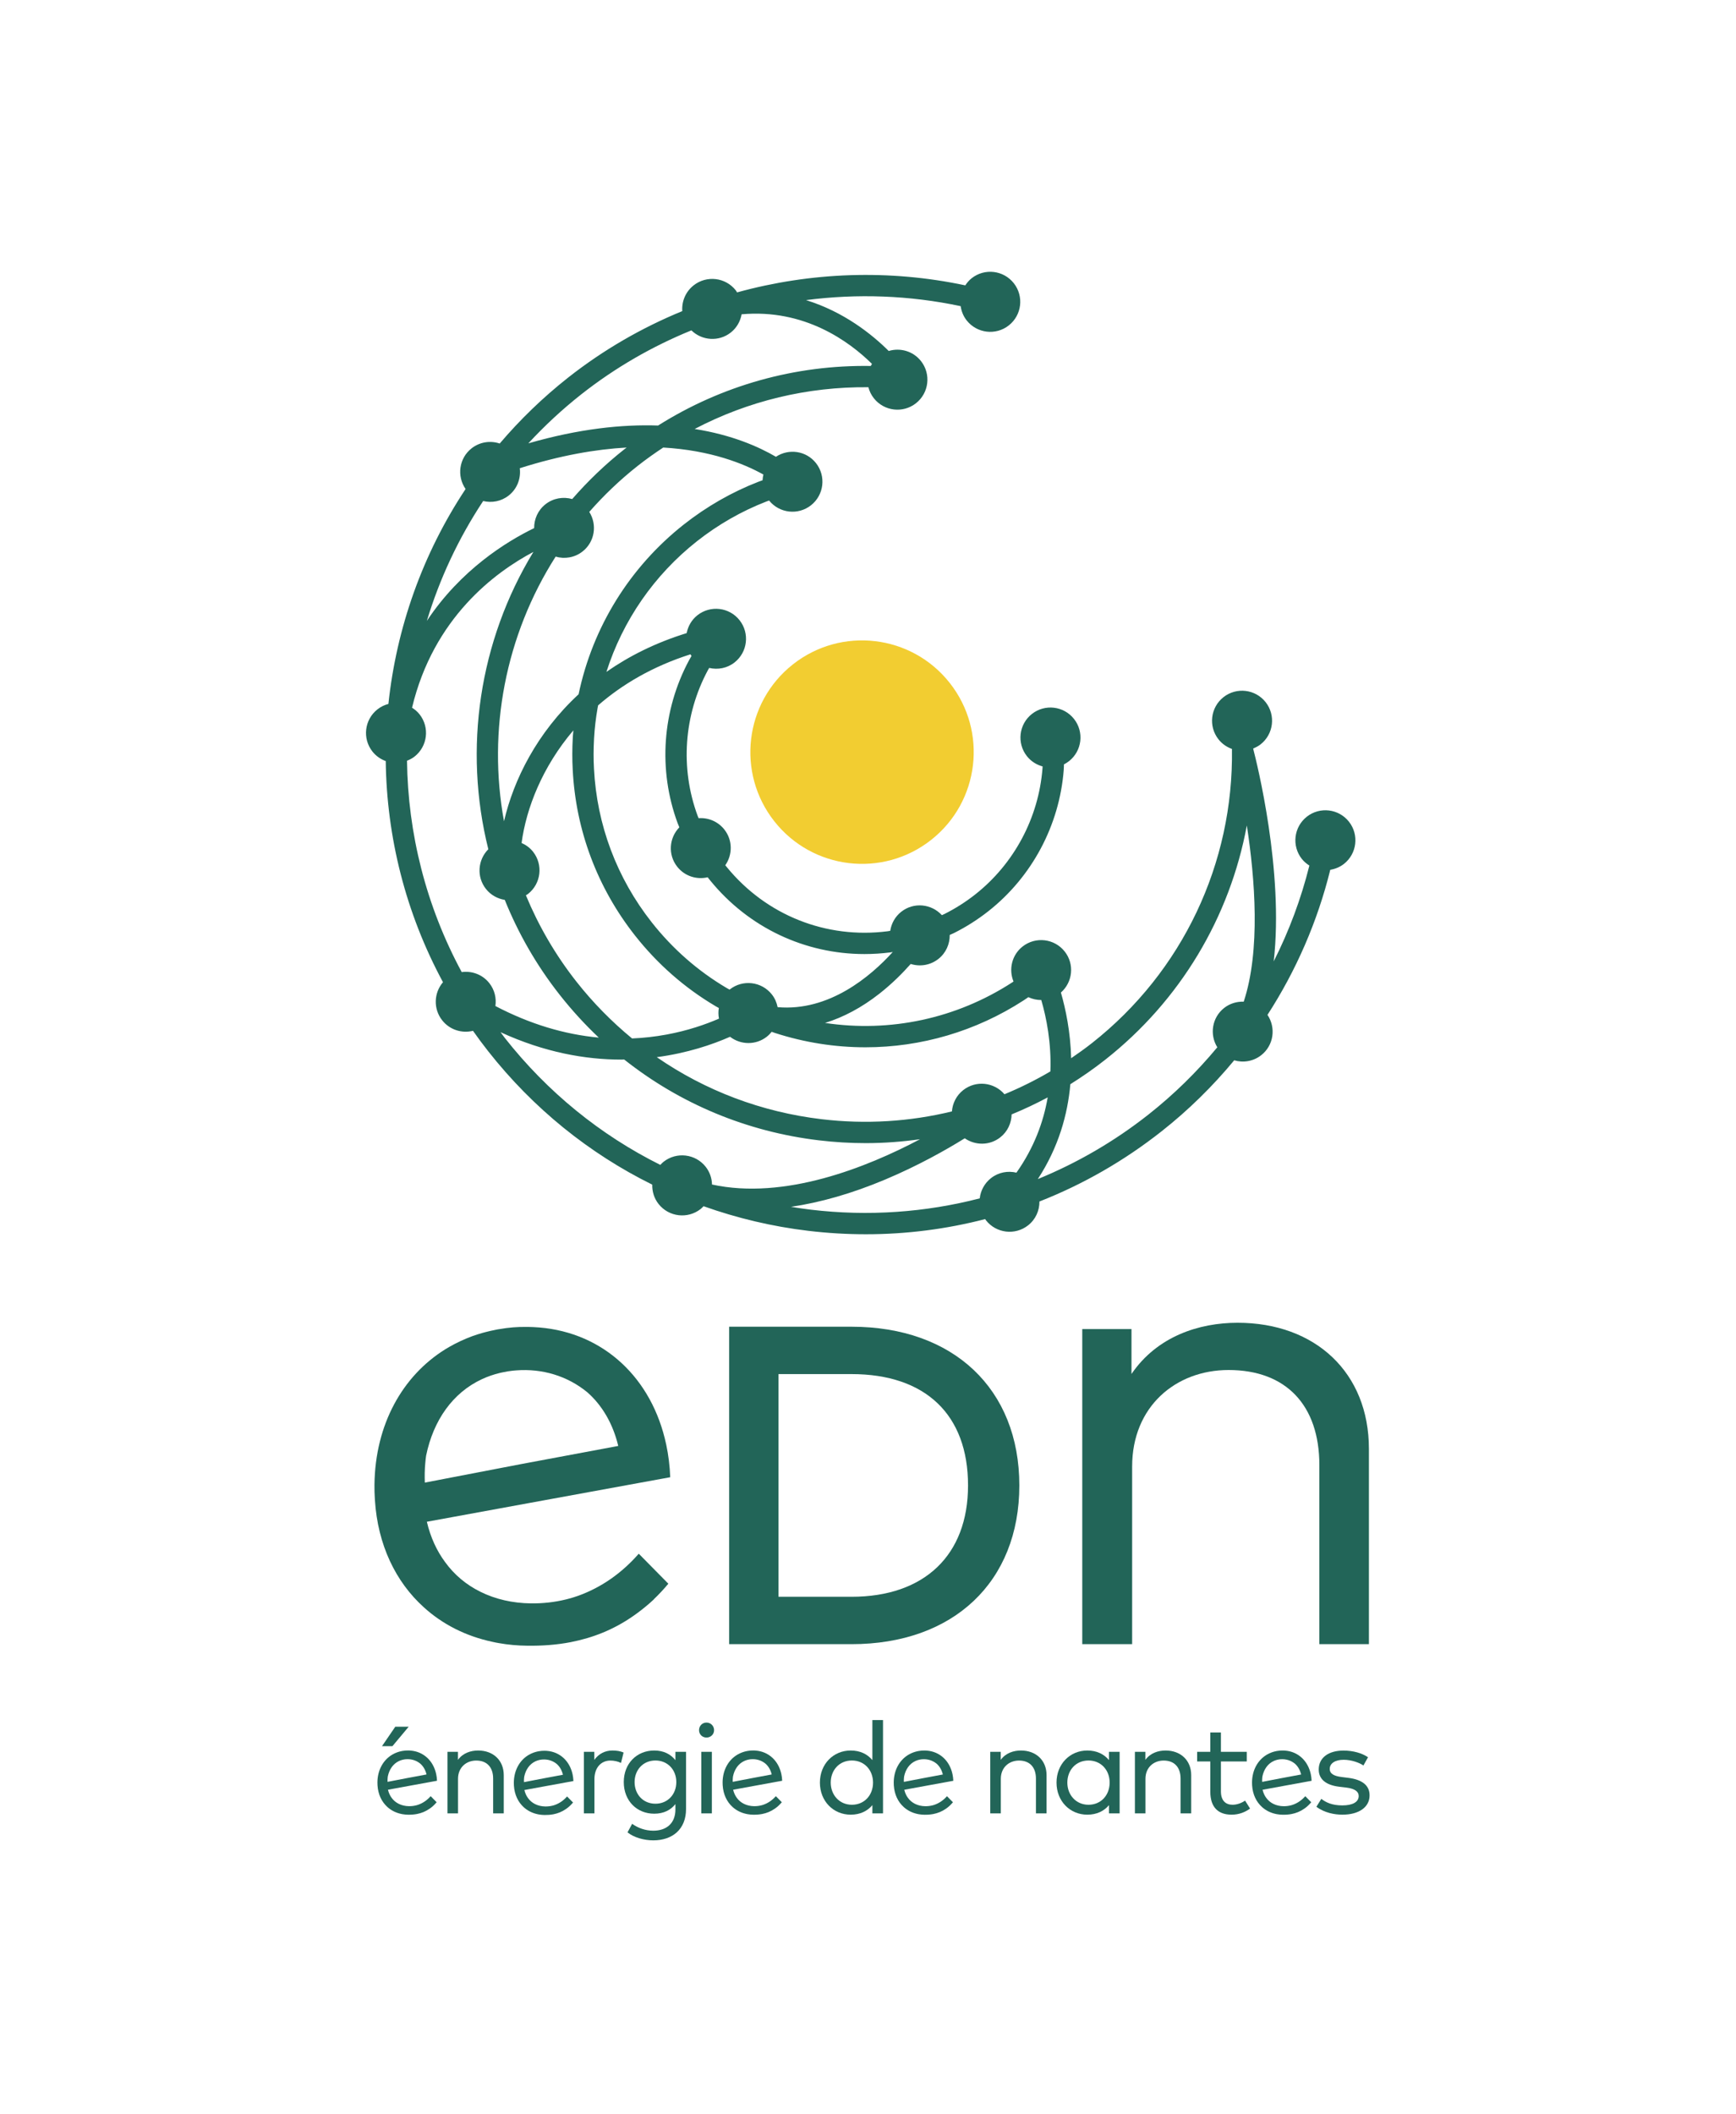 <?xml version="1.0" encoding="UTF-8" standalone="no"?> <svg xmlns:dc="http://purl.org/dc/elements/1.1/" xmlns:cc="http://creativecommons.org/ns#" xmlns:rdf="http://www.w3.org/1999/02/22-rdf-syntax-ns#" xmlns:svg="http://www.w3.org/2000/svg" xmlns="http://www.w3.org/2000/svg" viewBox="0 0 494.347 601.693" height="601.693" width="494.347" xml:space="preserve" id="svg2" version="1.1"><defs id="defs6"></defs><g transform="matrix(1.333,0,0,-1.333,0,601.693)" id="g10"><g transform="scale(0.1)" id="g12"><path id="path14" style="fill:#f2cd31;fill-opacity:1;fill-rule:nonzero;stroke:none" d="m 1693.89,3095.23 c -103.5,-81.59 -121.32,-231.57 -39.79,-335.06 81.56,-103.53 231.55,-121.38 335.06,-39.81 103.51,81.52 121.33,231.54 39.82,335.04 -81.53,103.54 -231.55,121.32 -335.09,39.83"></path><path id="path16" style="fill:#226558;fill-opacity:1;fill-rule:nonzero;stroke:none" d="m 2453.3,2133.88 c -73.02,-57.53 -152.54,-103.49 -236.26,-137.74 44.42,67.97 63.82,138.18 69.47,202.55 25.57,16.02 50.51,33.35 74.55,52.3 160.59,126.46 266.28,304.58 302.47,500.21 17.52,-113.73 29.5,-267.06 -6.64,-376.28 -14.62,0.49 -29.46,-3.68 -41.85,-13.42 -25.89,-20.41 -31.53,-56.61 -14.56,-83.97 -43.65,-52.53 -92.8,-100.82 -147.18,-143.65 z m -721.09,-203.09 c -14.23,1.7 -28.36,3.81 -42.43,6.11 63.08,9.27 130.23,28.46 200.49,57.96 71.12,29.85 131.03,63.78 170.68,88.36 22.54,-15.6 53.34,-15.75 75.99,2.11 15.65,12.32 23.71,30.47 24.13,48.93 26.21,10.74 51.94,22.83 77.07,36.31 -8.94,-52.07 -28.96,-107.17 -66.77,-160.71 -18.37,4.34 -38.42,0.85 -54.4,-11.74 -14.01,-11.04 -22.15,-26.74 -24,-43.17 -116.18,-30.03 -238.06,-38.74 -360.76,-24.16 z m -653.58,366.44 c -3.24,4.12 -6.2,8.38 -9.36,12.53 94.18,-43.27 181.69,-58.5 257.96,-58.5 2.12,0 4.12,0.15 6.21,0.18 118.97,-94.28 261.85,-154.25 416.34,-172.61 33.31,-3.97 66.52,-5.93 99.56,-5.93 39.08,0 77.83,2.91 116.08,8.33 -113.68,-60.15 -289.41,-130.45 -444.39,-96.73 -0.36,13.3 -4.64,26.59 -13.5,37.85 -21.92,27.82 -62.22,32.59 -90.04,10.69 -2.56,-2.01 -4.7,-4.33 -6.87,-6.62 -127.8,63.63 -240.99,155.32 -331.99,270.81 z m 163.24,1374.66 c 72.18,56.82 151.5,102.43 235.11,136.49 22.7,-22.08 58.6,-24.72 84.14,-4.6 12.79,10.07 20.46,24.08 23.16,38.94 134.19,12 229.58,-57.69 278.49,-105.92 -0.91,-1.48 -1.82,-2.92 -2.61,-4.44 -161.14,2.57 -318.3,-41.46 -454.31,-127.16 -76.78,2.68 -168.86,-6.86 -277.2,-38.07 34.44,37.27 72.14,72.37 113.22,104.76 z m 388.94,-171.34 c -0.99,-4.02 -1.58,-8.1 -1.78,-12.23 -2.8,-1.04 -5.7,-1.95 -8.45,-3.04 -57.16,-22.17 -110.93,-52.92 -159.81,-91.42 -115.63,-91.21 -194.79,-219.32 -224.75,-362.51 -88.84,-82.14 -138.88,-182.54 -159.32,-271.24 -35.56,193.95 2.94,396.91 110.28,565.17 19.2,-5.59 40.69,-2.28 57.6,11.05 26.04,20.51 31.59,57.03 14.25,84.45 30.96,35.2 65.34,68.22 103.44,98.26 17.7,13.92 35.95,26.89 54.57,39.16 101.63,-5.93 172.23,-34.43 213.97,-57.65 z m -155.84,-383.87 c 0.73,-1.2 1.46,-2.4 2.27,-3.57 -1.65,-2.93 -3.46,-5.77 -5.05,-8.75 -57.69,-107.29 -66.65,-234.2 -24.65,-348.1 1.11,-3.05 2.52,-5.99 3.7,-9.02 -22.04,-22.71 -24.67,-58.58 -4.55,-84.11 15.94,-20.24 41.58,-28.11 65.1,-22.57 0.34,-0.44 0.63,-0.91 0.97,-1.36 1.72,-2.17 3.6,-4.53 5.12,-6.3 81.85,-100.04 201.85,-156.27 328.8,-156.27 18.25,0 36.64,1.17 55.08,3.52 1.83,0.22 3.6,0.65 5.43,0.91 -47.51,-52.3 -136.06,-127.39 -246.01,-117.83 -1.92,9.57 -5.78,18.87 -12.23,27.06 -21.91,27.83 -62.22,32.6 -90.05,10.7 -0.13,-0.1 -0.21,-0.22 -0.34,-0.32 -2.15,1.25 -4.4,2.35 -6.53,3.63 -61.28,36.24 -115,83.32 -159.66,139.93 -74.71,94.75 -117.41,208.28 -123.49,328.45 -1.14,20.5 -1.08,41.99 0.15,63.87 0.02,0.17 0.02,0.48 0.03,0.79 0.04,0.43 0.08,0.86 0.11,1.3 1.17,20.75 3.66,42.02 7.42,63.28 0.33,1.93 0.78,3.83 1.12,5.75 51.67,44.99 116.79,83.38 197.26,109.01 z M 1231.48,2417.6 c -45.42,57.65 -81.21,119.82 -108.04,184.51 1.52,1.01 3.15,1.78 4.61,2.94 27.82,21.91 32.6,62.22 10.71,90.03 -6.72,8.53 -15.26,14.61 -24.53,18.7 9.92,74.2 44.31,162.65 110.65,240.52 -0.32,-4.04 -0.84,-8.12 -1.07,-12.13 -0.16,-1.32 -0.22,-2.45 -0.19,-3.04 -1.33,-23.58 -1.39,-46.78 -0.15,-68.86 6.55,-129.52 52.6,-252.01 133.18,-354.2 48.15,-61.05 106.1,-111.82 172.07,-150.81 2.24,-1.35 4.64,-2.52 6.89,-3.84 -1.28,-7.5 -1.17,-15.15 0.26,-22.7 -28.53,-12.37 -66.63,-25.67 -112.22,-34.05 -24.46,-4.5 -48.94,-7.19 -73.41,-8.26 -43.3,35.66 -83.21,76.06 -118.76,121.19 z M 1032.17,3444 c 18.39,-4.39 38.5,-0.9 54.52,11.72 18.3,14.41 26.4,36.76 23.72,58.31 86.39,27.41 162.39,40.51 228.27,44.16 -1.49,-1.17 -3.06,-2.24 -4.55,-3.42 -41.26,-32.52 -78.41,-68.33 -111.76,-106.56 -19.09,5.4 -40.36,2.06 -57.14,-11.15 -16.2,-12.77 -24.32,-31.78 -24.17,-50.92 -59.73,-29 -157.009,-89.37 -229.205,-198.08 27.235,89.84 67.461,176.14 120.315,255.94 z m 13.18,-1029.5 c -14.57,18.49 -37.25,26.55 -58.995,23.6 -76.503,141.58 -114.953,296.59 -116.894,451.32 5.652,2.23 11.152,5.02 16.172,8.96 27.812,21.92 32.597,62.23 10.703,90.04 -4.617,5.86 -10.164,10.45 -16.113,14.23 45.937,192.13 177.347,289.35 259.257,332.66 -115.83,-190.22 -150,-420.07 -96.3,-634.87 -22.59,-22.66 -25.46,-58.94 -5.16,-84.69 10.38,-13.19 24.93,-21 40.28,-23.45 28.71,-71.2 67.62,-139.59 117.46,-202.85 25.77,-32.72 53.65,-63.18 83.39,-91.25 -74.09,6.83 -147.92,29.27 -220.86,67.42 2.43,16.8 -1.62,34.5 -12.94,48.88 z m 1141.4,-36.78 c 3.33,2.14 6.73,4.59 10.1,6.85 8.69,-4.09 18.06,-6.13 27.56,-6.1 10.92,-37.37 21.76,-91.16 19.48,-152.44 -31.68,-18.64 -64.45,-34.87 -98.09,-48.76 -22.25,25.97 -61.09,30.14 -88.2,8.79 -14.65,-11.54 -22.72,-28.2 -24.06,-45.43 -89.87,-21.88 -183.83,-27.87 -278.39,-16.64 -128.5,15.27 -248.54,60.98 -352.14,132.45 65.48,8.69 119.07,27.01 156.56,43.55 22.72,-17.5 55.13,-18.3 78.68,0.27 3.91,3.07 7.24,6.58 10.21,10.29 2.37,-0.78 4.77,-1.71 7.1,-2.44 63.4,-20.49 128.52,-30.6 193.21,-30.59 118.64,0 235.81,33.99 337.98,100.2 z m 694.98,381.48 c -21.92,27.83 -62.23,32.6 -90.05,10.71 -27.81,-21.94 -32.6,-62.24 -10.7,-90.04 4.63,-5.87 10.2,-10.48 16.17,-14.26 -17.77,-71.2 -43.39,-139.78 -76.19,-204.59 22,192.6 -36.24,424.82 -43.64,453.19 -0.01,0.48 -0.01,0.97 -0.01,1.45 5.47,2.22 10.81,4.95 15.69,8.79 27.81,21.9 32.59,62.22 10.7,90.04 -21.91,27.81 -62.23,32.59 -90.05,10.69 -27.81,-21.92 -32.61,-62.23 -10.69,-90.03 7.73,-9.82 17.82,-16.61 28.78,-20.53 3.66,-244.08 -105.43,-475.6 -298.82,-627.91 -14.56,-11.46 -29.54,-22.17 -44.71,-32.51 -1.38,56.17 -11.7,105.05 -21.84,140.23 25.33,22.33 29.28,60.7 8.13,87.56 -21.9,27.82 -62.23,32.6 -90.05,10.7 -23.04,-18.16 -29.99,-48.86 -19.33,-74.7 -1.01,-0.65 -2.03,-1.4 -3.02,-2.05 -119.46,-77.4 -260.96,-107.28 -399.61,-86.39 39.31,12.12 78.13,32.73 115.64,62.1 27.51,21.55 50.16,44.37 67.37,63.84 19.58,-6.22 41.78,-2.95 59.14,10.72 16.28,12.82 24.41,31.95 24.19,51.19 2.94,1.38 5.97,2.53 8.88,3.99 26.02,13 50.78,28.72 73.63,46.71 93.17,73.35 151.87,183.36 161.05,301.73 0.31,3.87 0.26,7.9 0.46,11.82 3.77,1.9 7.41,4.19 10.86,6.91 27.81,21.9 32.6,62.22 10.7,90.03 -21.91,27.82 -62.22,32.6 -90.05,10.7 -27.81,-21.92 -32.6,-62.23 -10.69,-90.04 8.84,-11.22 20.72,-18.49 33.52,-21.98 -0.09,-1.26 -0.04,-2.57 -0.15,-3.83 -8.19,-105.83 -60.63,-204.09 -143.83,-269.61 -20.43,-16.08 -42.58,-30.14 -65.88,-41.78 -1.73,-0.87 -3.54,-1.54 -5.29,-2.38 -22.46,24.52 -60.2,28.18 -86.74,7.28 -13.31,-10.48 -21.17,-25.2 -23.54,-40.72 -1.92,-0.26 -3.78,-0.71 -5.7,-0.95 -131.19,-16.77 -259.34,34.22 -343.33,136.86 -1.15,1.33 -2.27,2.75 -3.36,4.12 15.75,22.55 15.94,53.48 -1.94,76.2 -13.68,17.38 -34.55,25.77 -55.06,24.28 -0.66,1.75 -1.48,3.43 -2.12,5.18 -37.54,101.77 -29.53,215.09 22.01,310.94 0.87,1.62 1.85,3.13 2.74,4.73 18.32,-4.29 38.29,-0.77 54.22,11.78 27.82,21.91 32.6,62.23 10.7,90.04 -21.9,27.82 -62.22,32.6 -90.04,10.7 -12.57,-9.91 -20.17,-23.61 -22.99,-38.18 -66.34,-20.46 -123.13,-49.05 -171.42,-82.77 34.91,109.57 101.88,206.74 193.44,278.98 45.33,35.68 95.17,64.2 148.28,84.8 1.9,0.76 3.85,1.37 5.78,2.09 22.02,-27.27 61.89,-31.9 89.5,-10.14 27.82,21.9 32.61,62.21 10.7,90.03 -20.81,26.41 -58.07,31.76 -85.61,13.52 -36.96,21.6 -94.31,46.86 -173.61,59.38 114.13,59.86 241.21,90.49 371.15,89.14 2.15,-8.3 5.96,-16.31 11.62,-23.49 21.91,-27.81 62.21,-32.61 90.03,-10.69 27.81,21.9 32.6,62.21 10.71,90.02 -16.82,21.35 -44.42,28.99 -68.94,21.58 -35.96,35.74 -95.97,83.74 -176.64,108.61 109.18,14.23 220.96,10.31 330.33,-12.91 1.57,-10.74 5.61,-21.26 12.81,-30.4 21.92,-27.81 62.21,-32.62 90.04,-10.69 27.81,21.9 32.59,62.22 10.7,90.03 -21.91,27.82 -62.23,32.61 -90.05,10.7 -5.57,-4.38 -9.93,-9.64 -13.62,-15.24 -162.4,34.52 -329.9,28.46 -487.51,-15 -0.96,1.44 -1.67,2.97 -2.76,4.33 -21.9,27.82 -62.21,32.61 -90.04,10.71 -17.36,-13.68 -25.74,-34.52 -24.27,-55 -86.67,-35.53 -168.9,-82.95 -243.78,-141.9 -54.31,-42.81 -103.04,-90.11 -146.23,-140.86 -19.84,6.66 -42.49,3.6 -60.15,-10.31 -26.795,-21.11 -31.959,-59.17 -12.752,-86.8 -92.118,-138.92 -147.676,-296.8 -164.883,-458.92 -8.289,-2.17 -16.277,-5.97 -23.43,-11.61 -27.808,-21.92 -32.594,-62.22 -10.691,-90.03 7.644,-9.71 17.605,-16.43 28.429,-20.38 2.032,-161.88 42.274,-324.06 122.301,-472.18 -19.558,-22.79 -20.996,-56.9 -1.715,-81.37 16.09,-20.43 42.086,-28.31 65.791,-22.45 10.41,-14.74 21.22,-29.31 32.51,-43.64 95.93,-121.75 215.48,-218.17 350.45,-284.81 -0.37,-14.42 3.81,-29.03 13.44,-41.25 21.91,-27.82 62.21,-32.62 90.03,-10.7 2.27,1.79 4.13,3.87 6.1,5.88 71.65,-25.46 146.56,-43.36 223.91,-52.56 41.13,-4.89 82.14,-7.32 122.92,-7.32 86.65,0 172.14,10.99 254.85,32.39 0.6,-0.85 1.01,-1.79 1.67,-2.62 21.91,-27.82 62.21,-32.62 90.04,-10.69 16.19,12.75 24.3,31.74 24.17,50.87 92.69,36.35 180.54,86.53 260.95,149.9 57.36,45.16 109.16,96.13 155.1,151.6 19.27,-5.68 40.87,-2.38 57.84,11 26.54,20.89 31.83,58.43 13.26,86 61.23,94.65 106.79,199.21 134.16,309.81 10.33,1.7 20.41,5.66 29.22,12.59 27.82,21.91 32.6,62.23 10.71,90.04"></path><path id="path18" style="fill:#226558;fill-opacity:1;fill-rule:nonzero;stroke:none" d="m 828.133,717.531 c 0.078,1.047 0.195,2.078 0.344,3.09 0.015,0.039 0.015,0.078 0.015,0.098 3.125,15.172 11.488,27.019 23.977,32.82 2.441,1.152 5.039,2.043 7.773,2.699 0.332,0.063 0.606,0.141 0.93,0.203 0.828,0.18 1.656,0.34 2.519,0.489 0.684,0.109 1.395,0.191 2.118,0.281 0.461,0.059 0.929,0.098 1.386,0.117 11.309,0.891 22.129,-2.406 30.586,-9.348 0.02,-0.019 0.059,-0.039 0.086,-0.058 6.391,-5.621 11.02,-13.5 13.313,-23.094 l -41.746,-7.797 -41.504,-7.972 c -0.117,2.902 -0.063,5.742 0.203,8.472 z m 103.722,-51.07 -11.847,12.008 c -7.09,-8.117 -15.879,-14.449 -26.094,-18.11 -0.684,-0.25 -1.387,-0.468 -2.07,-0.687 -0.586,-0.184 -1.172,-0.34 -1.758,-0.512 -0.438,-0.129 -0.906,-0.262 -1.367,-0.359 -4.832,-1.192 -9.895,-1.77 -15.156,-1.723 -7.833,0.113 -15.235,1.781 -21.719,5 -0.039,0 -0.078,0.024 -0.117,0.063 -5.965,2.968 -11.122,7.238 -15.137,12.8 -3.543,4.797 -6.199,10.559 -7.793,17.27 l 43.359,7.937 61.399,11.223 c -0.188,4.867 -0.774,9.551 -1.719,14 0,0.02 0,0.039 -0.02,0.078 -6.086,28.602 -26.914,48.082 -54.679,50.352 -0.852,0.058 -1.719,0.121 -2.586,0.168 h -0.156 c -0.149,0 -0.286,0 -0.422,0.019 -0.243,0 -0.489,0 -0.735,0.024 -0.23,0.019 -0.476,0.019 -0.718,0.019 h -0.832 c -3.809,0.078 -7.715,-0.25 -11.7,-0.949 -0.207,0 -0.39,-0.043 -0.586,-0.082 -0.468,-0.078 -0.925,-0.18 -1.367,-0.281 -0.644,-0.129 -1.269,-0.258 -1.914,-0.41 -0.644,-0.137 -1.269,-0.297 -1.894,-0.457 -0.489,-0.122 -0.965,-0.243 -1.454,-0.383 -1.425,-0.41 -2.863,-0.867 -4.25,-1.348 -3.523,-1.293 -6.894,-2.859 -10.097,-4.691 -0.606,-0.352 -1.211,-0.711 -1.797,-1.078 -18.309,-11.43 -30.059,-32.243 -30.379,-58.161 -0.02,-2.062 0.02,-4.089 0.164,-6.089 0.02,-0.223 0.02,-0.43 0.039,-0.641 1.231,-19.16 8.887,-35.082 21.035,-46.051 8.02,-7.289 18.028,-12.41 29.453,-14.84 0.926,-0.218 1.875,-0.41 2.825,-0.57 3.945,-0.699 8.054,-1.09 12.312,-1.129 6.301,-0.082 12.531,0.359 18.613,1.527 0.059,0.024 0.118,0.024 0.188,0.043 9.285,1.821 18.289,5.309 26.855,11.289 0.586,0.399 1.153,0.801 1.707,1.231 0.586,0.418 1.172,0.859 1.758,1.328 0.496,0.402 1.004,0.801 1.516,1.199 1.269,1.043 2.527,2.141 3.777,3.313 l -0.019,0.039 c 2.14,2.031 4.238,4.269 6.269,6.711 z m -115.832,118.75 28.372,41.508 h 28.64 l -34.734,-41.508 h -22.278"></path><path id="path20" style="fill:#226558;fill-opacity:1;fill-rule:nonzero;stroke:none" d="m 1076.15,723.359 v -81.648 h -22.69 v 74.32 c 0,24.219 -13.3,38.481 -36.13,38.481 -21.17,0 -38.885,-14.543 -38.885,-39.032 v -73.769 h -22.558 v 131.48 h 22.422 v -17.16 c 10.793,14.797 27.811,19.93 43.041,19.93 32.38,0 54.8,-21.031 54.8,-52.602"></path><path id="path22" style="fill:#226558;fill-opacity:1;fill-rule:nonzero;stroke:none" d="m 1332.14,771.66 -5.54,-22.269 c -6.23,3.32 -15.09,5.121 -22.56,5.121 -20.07,0 -34.18,-15.371 -34.18,-39.582 v -73.219 h -22.56 v 131.48 h 22.28 v -17.3 c 9.14,12.871 22.84,20.07 38.47,20.07 9.42,0 17.03,-1.25 24.09,-4.301"></path><path id="path24" style="fill:#226558;fill-opacity:1;fill-rule:nonzero;stroke:none" d="m 1355.64,708.559 c 0,-25.61 17.58,-46.219 44.56,-46.219 26.17,0 44.57,19.922 44.57,46.219 0,26.152 -18.4,46.082 -44.57,46.082 -26.98,0 -44.56,-20.762 -44.56,-46.082 z m 87.19,46.781 v 17.851 h 22.71 V 650.84 c 0,-42.481 -28.38,-66.699 -69.9,-66.699 -20.49,0 -41.66,6.218 -55.09,17.031 l 9.84,18.258 c 12.59,-9 28.23,-14.668 45.25,-14.668 28.24,0 47.19,15.918 47.19,45.117 v 11.633 c -9.96,-12.602 -24.91,-20.492 -45.25,-20.492 -36.96,0 -65.05,27.402 -65.05,67.539 0,40 28.09,67.402 65.05,67.402 20.34,0 35.29,-8.031 45.25,-20.621"></path><path id="path26" style="fill:#226558;fill-opacity:1;fill-rule:nonzero;stroke:none" d="m 1520.73,641.711 h -22.56 v 131.48 h 22.56 z m 4.71,177.711 c 0,-9 -7.2,-15.781 -16.2,-15.781 -9,0 -15.91,6.781 -15.91,15.781 0,9.129 6.91,16.187 15.91,16.187 9,0 16.2,-7.058 16.2,-16.187"></path><path id="path28" style="fill:#226558;fill-opacity:1;fill-rule:nonzero;stroke:none" d="m 1774.64,707.449 c 0,-26.16 18.27,-47.328 45.25,-47.328 26.57,0 45.12,20.34 45.12,47.328 0,26.852 -18.55,47.192 -45.12,47.192 -27.4,0 -45.25,-21.032 -45.25,-47.192 z m 88.99,48.02 V 841 h 22.7 V 641.711 h -22.7 v 17.578 c -10.38,-12.309 -25.74,-20.34 -46.37,-20.34 -36.95,0 -65.74,28.781 -65.74,68.5 0,39.723 28.79,68.512 65.74,68.512 20.63,0 35.99,-8.031 46.37,-20.492"></path><path id="path30" style="fill:#226558;fill-opacity:1;fill-rule:nonzero;stroke:none" d="m 2235.7,723.359 v -81.648 h -22.69 v 74.32 c 0,24.219 -13.3,38.481 -36.13,38.481 -21.17,0 -38.88,-14.543 -38.88,-39.032 v -73.769 h -22.56 v 131.48 h 22.42 v -17.16 c 10.79,14.797 27.81,19.93 43.04,19.93 32.38,0 54.8,-21.031 54.8,-52.602"></path><path id="path32" style="fill:#226558;fill-opacity:1;fill-rule:nonzero;stroke:none" d="m 2280.1,707.449 c 0,-26.16 18.27,-47.328 45.25,-47.328 26.57,0 45.12,20.34 45.12,47.328 0,26.852 -18.55,47.192 -45.12,47.192 -27.4,0 -45.25,-21.032 -45.25,-47.192 z m 111.69,-65.738 h -22.7 v 17.578 c -10.38,-12.309 -25.74,-20.34 -46.37,-20.34 -36.95,0 -65.74,28.781 -65.74,68.5 0,39.723 28.79,68.512 65.74,68.512 20.63,0 35.99,-8.031 46.37,-20.492 v 17.722 h 22.7 v -131.48"></path><path id="path34" style="fill:#226558;fill-opacity:1;fill-rule:nonzero;stroke:none" d="m 2544.69,723.359 v -81.648 h -22.7 v 74.32 c 0,24.219 -13.29,38.481 -36.12,38.481 -21.17,0 -38.89,-14.543 -38.89,-39.032 v -73.769 h -22.56 v 131.48 h 22.42 v -17.16 c 10.79,14.797 27.82,19.93 43.04,19.93 32.38,0 54.81,-21.031 54.81,-52.602"></path><path id="path36" style="fill:#226558;fill-opacity:1;fill-rule:nonzero;stroke:none" d="m 2663.42,752.57 h -55.23 v -64.082 c 0,-19.789 10.52,-28.367 24.78,-28.367 9.68,0 19.37,3.731 26.84,8.859 l 10.66,-17.019 c -10.1,-7.34 -23.26,-13.012 -39.45,-13.012 -28.5,0 -45.52,15.629 -45.52,49.133 v 64.488 h -28.1 v 20.621 h 28.1 v 41.25 h 22.69 v -41.25 h 55.23 V 752.57"></path><path id="path38" style="fill:#226558;fill-opacity:1;fill-rule:nonzero;stroke:none" d="m 2912.63,743.988 c -8.32,5.672 -25.05,12.184 -42.36,12.184 -17.99,0 -29.62,-7.613 -29.62,-19.524 0,-10.507 9.55,-15.359 25.47,-17.296 l 15.23,-1.93 c 27.95,-3.742 44.42,-15.5 44.42,-37.231 0,-25.05 -22.42,-41.242 -58.26,-41.242 -16.19,0 -38.07,3.871 -55.36,16.879 l 10.51,16.891 c 9.83,-7.617 22.98,-13.989 44.98,-13.989 21.6,0 34.88,7.059 34.88,20.071 0,9.687 -8.58,15.777 -26.44,17.988 l -15.22,1.813 c -29.48,3.589 -43.73,16.878 -43.73,36.796 0,25.204 20.9,40.422 52.87,40.422 20.76,0 39.71,-5.531 52.45,-14.25 l -9.82,-17.582"></path><path id="path40" style="fill:#226558;fill-opacity:1;fill-rule:nonzero;stroke:none" d="m 2924.33,1420.1 v -417 h -105.85 v 382.19 c 0,127.87 -71.03,203.16 -193.93,203.16 -112.94,0 -206.01,-78.13 -206.01,-206.01 V 1003.1 h -106.56 v 672.73 h 105.14 v -95.89 c 54.71,80.27 144.22,109.39 226.61,109.39 166.24,0 280.6,-106.55 280.6,-269.23"></path><path id="path42" style="fill:#226558;fill-opacity:1;fill-rule:nonzero;stroke:none" d="m 2067.97,1341.98 c 0,-148.89 -93.08,-237.77 -248.98,-237.77 h -155.92 v 475.52 h 155.92 c 158.22,0 248.98,-86.66 248.98,-237.75 z m -248.98,338.91 h -261.3 v -677.85 h 261.3 c 217.81,0 358.57,133.04 358.57,338.94 0,205.88 -140.76,338.91 -358.57,338.91"></path><path id="path44" style="fill:#226558;fill-opacity:1;fill-rule:nonzero;stroke:none" d="m 908.555,1390.11 c 0.398,5.2 0.996,10.29 1.699,15.29 0.098,0.21 0.098,0.4 0.098,0.51 15.496,75.29 57,134.1 118.998,162.9 12.1,5.7 25,10.1 38.6,13.4 1.6,0.3 3,0.69 4.6,1 4.1,0.9 8.2,1.7 12.5,2.4 3.4,0.59 6.9,1 10.5,1.4 2.3,0.3 4.59,0.5 6.9,0.6 56.1,4.4 109.8,-12 151.8,-46.41 0.1,-0.09 0.3,-0.19 0.4,-0.29 31.7,-27.9 54.7,-67 66.1,-114.6 l -207.2,-38.7 -206.003,-39.6 c -0.598,14.4 -0.293,28.5 1.008,42.1 z m 514.795,-253.5 -58.8,59.59 c -35.2,-40.29 -78.8,-71.69 -129.5,-89.89 -3.4,-1.2 -6.9,-2.3 -10.3,-3.41 -2.9,-0.89 -5.8,-1.7 -8.7,-2.5 -2.2,-0.69 -4.5,-1.29 -6.8,-1.79 -24,-5.9 -49.11,-8.8 -75.2,-8.5 -38.91,0.5 -75.6,8.8 -107.8,24.8 -0.2,0 -0.4,0.1 -0.6,0.3 -29.595,14.7 -55.205,35.9 -75.103,63.49 -17.602,23.81 -30.793,52.41 -38.692,85.71 l 215.195,39.4 304.7,55.7 c -0.9,24.19 -3.8,47.4 -8.5,69.5 0,0.1 0,0.2 -0.1,0.4 -30.2,141.9 -133.6,238.6 -271.4,249.9 -4.2,0.3 -8.5,0.6 -12.8,0.8 h -0.8 c -0.7,0 -1.4,0 -2.1,0.1 -1.2,0 -2.4,0 -3.6,0.1 -1.2,0.09 -2.4,0.09 -3.6,0.09 h -4.1 c -18.9,0.4 -38.3,-1.19 -58.1,-4.69 -1,0 -1.9,-0.2 -2.9,-0.4 -2.3,-0.4 -4.6,-0.9 -6.8,-1.4 -3.2,-0.61 -6.3,-1.3 -9.5,-2 -3.2,-0.71 -6.3,-1.51 -9.4,-2.3 -2.4,-0.6 -4.8,-1.2 -7.2,-1.9 -7.1,-2 -14.2,-4.3 -21.1,-6.7 -17.496,-6.4 -34.203,-14.2 -50.102,-23.3 -3,-1.7 -5.996,-3.5 -8.898,-5.3 -90.898,-56.8 -149.199,-160 -150.801,-288.71 -0.097,-10.19 0.098,-20.29 0.801,-30.19 0.098,-1.1 0.098,-2.1 0.195,-3.2 6.106,-95.1 44.102,-174.11 104.407,-228.5 39.793,-36.2 89.5,-61.6 146.198,-73.7 4.6,-1.1 9.3,-2 14,-2.8 19.59,-3.5 40,-5.4 61.1,-5.599 31.3,-0.402 62.2,1.799 92.4,7.599 0.3,0.1 0.6,0.1 0.9,0.2 46.1,9 90.8,26.3 133.3,56 2.9,2 5.7,4 8.5,6.1 2.9,2.1 5.8,4.3 8.7,6.59 2.5,2.01 5,4.01 7.5,6.01 6.3,5.1 12.6,10.6 18.8,16.4 l -0.1,0.2 c 10.6,10.1 20.99,21.2 31.1,33.3 l -4.4,4.5"></path><path id="path46" style="fill:#226558;fill-opacity:1;fill-rule:nonzero;stroke:none" d="m 1119.55,716.91 c 0.08,1.039 0.19,2.07 0.34,3.07 0.02,0.04 0.02,0.09 0.02,0.11 3.13,15.172 11.48,27.019 23.97,32.82 2.45,1.149 5.04,2.031 7.78,2.699 0.33,0.063 0.6,0.153 0.93,0.2 0.83,0.179 1.66,0.351 2.52,0.48 0.68,0.133 1.39,0.211 2.11,0.293 0.46,0.047 0.93,0.098 1.39,0.117 11.31,0.883 22.13,-2.418 30.59,-9.347 0.02,-0.024 0.06,-0.043 0.09,-0.063 6.38,-5.629 11.01,-13.5 13.31,-23.09 l -41.75,-7.801 -41.51,-7.976 c -0.11,2.898 -0.05,5.738 0.21,8.488 z m 103.72,-51.09 -11.85,12.02 c -7.09,-8.121 -15.87,-14.449 -26.09,-18.121 -0.68,-0.239 -1.39,-0.457 -2.07,-0.68 -0.59,-0.187 -1.17,-0.348 -1.76,-0.508 -0.44,-0.14 -0.91,-0.25 -1.37,-0.359 -4.83,-1.184 -9.89,-1.774 -15.15,-1.711 -7.83,0.098 -15.24,1.777 -21.72,5 -0.04,0 -0.08,0.019 -0.12,0.059 -5.96,2.96 -11.12,7.23 -15.13,12.789 -3.55,4.8 -6.21,10.562 -7.8,17.273 l 43.36,7.938 61.4,11.218 c -0.19,4.883 -0.77,9.551 -1.72,14 0,0.024 0,0.043 -0.02,0.09 -6.08,28.582 -26.91,48.063 -54.68,50.352 -0.85,0.058 -1.72,0.121 -2.58,0.16 h -0.16 c -0.15,0 -0.28,0 -0.42,0.019 -0.25,0 -0.49,0 -0.73,0.012 -0.24,0.02 -0.48,0.02 -0.73,0.02 h -0.83 c -3.8,0.089 -7.71,-0.231 -11.7,-0.942 -0.2,0 -0.39,-0.039 -0.58,-0.078 -0.47,-0.082 -0.93,-0.191 -1.37,-0.281 -0.64,-0.121 -1.27,-0.27 -1.91,-0.399 -0.65,-0.152 -1.27,-0.312 -1.9,-0.472 -0.49,-0.117 -0.96,-0.239 -1.45,-0.379 -1.43,-0.399 -2.86,-0.86 -4.25,-1.352 -3.53,-1.289 -6.89,-2.859 -10.1,-4.699 -0.6,-0.34 -1.21,-0.699 -1.79,-1.059 -18.32,-11.449 -30.06,-32.242 -30.39,-58.179 -0.02,-2.051 0.02,-4.09 0.17,-6.082 0.02,-0.219 0.02,-0.418 0.04,-0.649 1.23,-19.16 8.89,-35.07 21.03,-46.031 8.02,-7.301 18.03,-12.41 29.46,-14.848 0.93,-0.23 1.87,-0.41 2.82,-0.57 3.95,-0.699 8.06,-1.09 12.31,-1.121 6.3,-0.078 12.53,0.359 18.62,1.531 0.06,0.02 0.11,0.02 0.18,0.039 9.29,1.801 18.29,5.289 26.86,11.282 0.58,0.398 1.15,0.808 1.71,1.226 0.58,0.422 1.17,0.871 1.76,1.332 0.49,0.399 1,0.809 1.51,1.211 1.27,1.02 2.53,2.141 3.78,3.301 l -0.02,0.039 c 2.14,2.039 4.24,4.269 6.27,6.719 l -0.89,0.89"></path><path id="path48" style="fill:#226558;fill-opacity:1;fill-rule:nonzero;stroke:none" d="m 1565.52,717.531 c 0.07,1.047 0.19,2.078 0.34,3.09 0.02,0.039 0.02,0.078 0.02,0.098 3.12,15.172 11.48,27.019 23.97,32.82 2.44,1.152 5.04,2.043 7.78,2.699 0.33,0.063 0.6,0.141 0.92,0.203 0.83,0.18 1.66,0.34 2.52,0.489 0.69,0.109 1.4,0.191 2.12,0.281 0.46,0.059 0.93,0.098 1.39,0.117 11.31,0.891 22.13,-2.406 30.58,-9.348 0.02,-0.019 0.07,-0.039 0.09,-0.058 6.39,-5.621 11.02,-13.5 13.31,-23.094 l -41.75,-7.797 -41.5,-7.972 c -0.12,2.902 -0.06,5.742 0.21,8.472 z m 103.72,-51.07 -11.85,12.008 c -7.09,-8.117 -15.88,-14.449 -26.09,-18.11 -0.69,-0.25 -1.39,-0.468 -2.07,-0.687 -0.59,-0.184 -1.18,-0.34 -1.76,-0.512 -0.44,-0.129 -0.91,-0.262 -1.37,-0.359 -4.83,-1.192 -9.89,-1.77 -15.15,-1.723 -7.84,0.113 -15.24,1.781 -21.72,5 -0.04,0 -0.08,0.024 -0.12,0.063 -5.97,2.968 -11.12,7.238 -15.14,12.8 -3.54,4.797 -6.2,10.559 -7.79,17.27 l 43.36,7.937 61.4,11.223 c -0.19,4.867 -0.78,9.551 -1.72,14 0,0.02 0,0.039 -0.02,0.078 -6.09,28.602 -26.92,48.082 -54.68,50.352 -0.85,0.058 -1.72,0.121 -2.59,0.168 h -0.15 c -0.15,0 -0.29,0 -0.42,0.019 -0.25,0 -0.49,0 -0.74,0.024 -0.23,0.019 -0.48,0.019 -0.72,0.019 h -0.83 c -3.81,0.078 -7.71,-0.25 -11.7,-0.949 -0.2,0 -0.39,-0.043 -0.58,-0.082 -0.47,-0.078 -0.93,-0.18 -1.37,-0.281 -0.65,-0.129 -1.27,-0.258 -1.92,-0.41 -0.64,-0.137 -1.27,-0.297 -1.89,-0.457 -0.49,-0.122 -0.97,-0.243 -1.46,-0.383 -1.42,-0.41 -2.86,-0.867 -4.24,-1.348 -3.53,-1.293 -6.9,-2.859 -10.1,-4.691 -0.61,-0.352 -1.21,-0.711 -1.8,-1.078 -18.31,-11.43 -30.06,-32.243 -30.38,-58.161 -0.02,-2.062 0.02,-4.089 0.17,-6.089 0.02,-0.223 0.02,-0.43 0.04,-0.641 1.23,-19.16 8.88,-35.082 21.03,-46.051 8.02,-7.289 18.03,-12.41 29.45,-14.84 0.93,-0.218 1.88,-0.41 2.83,-0.57 3.94,-0.699 8.05,-1.09 12.31,-1.129 6.3,-0.082 12.53,0.359 18.61,1.527 0.06,0.024 0.12,0.024 0.19,0.043 9.29,1.821 18.29,5.309 26.86,11.289 0.58,0.399 1.15,0.801 1.7,1.231 0.59,0.418 1.18,0.859 1.76,1.328 0.5,0.402 1.01,0.801 1.52,1.199 1.27,1.043 2.53,2.141 3.78,3.313 l -0.02,0.039 c 2.13,2.031 4.23,4.269 6.27,6.711 l -0.89,0.91"></path><path id="path50" style="fill:#226558;fill-opacity:1;fill-rule:nonzero;stroke:none" d="m 1931.09,717.461 c 0.08,1.051 0.2,2.07 0.34,3.078 0.02,0.051 0.02,0.09 0.02,0.109 3.13,15.161 11.49,27.024 23.98,32.821 2.44,1.14 5.04,2.031 7.78,2.703 0.32,0.047 0.6,0.137 0.92,0.199 0.83,0.18 1.66,0.34 2.52,0.481 0.68,0.128 1.4,0.199 2.12,0.277 0.46,0.062 0.93,0.109 1.38,0.133 11.31,0.879 22.13,-2.422 30.59,-9.364 0.02,-0.019 0.07,-0.039 0.09,-0.046 6.38,-5.633 11.01,-13.5 13.31,-23.09 l -41.75,-7.801 -41.5,-7.981 c -0.12,2.899 -0.06,5.739 0.2,8.481 z m 103.72,-51.082 -11.84,12.012 c -7.09,-8.11 -15.88,-14.442 -26.1,-18.11 -0.68,-0.25 -1.38,-0.461 -2.07,-0.691 -0.58,-0.168 -1.17,-0.34 -1.75,-0.488 -0.44,-0.153 -0.91,-0.27 -1.37,-0.383 -4.84,-1.18 -9.89,-1.758 -15.16,-1.699 -7.83,0.089 -15.22,1.769 -21.72,5 -0.04,0 -0.08,0.011 -0.11,0.05 -5.97,2.961 -11.13,7.239 -15.14,12.801 -3.55,4.789 -6.2,10.551 -7.79,17.258 l 43.36,7.941 61.39,11.219 c -0.18,4.891 -0.77,9.551 -1.72,14.012 0,0.019 0,0.039 -0.02,0.078 -6.08,28.59 -26.91,48.07 -54.67,50.359 -0.85,0.051 -1.72,0.114 -2.59,0.153 h -0.16 c -0.14,0 -0.28,0 -0.42,0.019 -0.24,0 -0.49,0 -0.73,0.02 -0.24,0.019 -0.48,0.019 -0.72,0.019 h -0.83 c -3.81,0.09 -7.72,-0.23 -11.7,-0.949 -0.21,0 -0.39,-0.039 -0.59,-0.07 -0.47,-0.078 -0.93,-0.18 -1.37,-0.289 -0.64,-0.11 -1.27,-0.262 -1.91,-0.403 -0.64,-0.136 -1.27,-0.297 -1.89,-0.468 -0.49,-0.11 -0.97,-0.231 -1.46,-0.379 -1.43,-0.403 -2.86,-0.86 -4.25,-1.352 -3.52,-1.277 -6.89,-2.859 -10.1,-4.687 -0.6,-0.34 -1.21,-0.711 -1.79,-1.071 -18.31,-11.441 -30.06,-32.23 -30.38,-58.172 -0.02,-2.05 0.02,-4.078 0.16,-6.078 0.02,-0.222 0.02,-0.422 0.04,-0.652 1.23,-19.16 8.89,-35.078 21.04,-46.027 8.01,-7.301 18.02,-12.422 29.45,-14.864 0.93,-0.218 1.88,-0.398 2.82,-0.558 3.95,-0.711 8.06,-1.09 12.32,-1.129 6.3,-0.082 12.53,0.359 18.61,1.539 0.06,0.019 0.12,0.019 0.19,0.031 9.28,1.809 18.29,5.301 26.85,11.277 0.59,0.403 1.15,0.813 1.71,1.231 0.59,0.422 1.17,0.871 1.76,1.332 0.5,0.398 1,0.809 1.51,1.211 1.27,1.027 2.54,2.137 3.78,3.297 l -0.02,0.051 c 2.14,2.031 4.24,4.269 6.27,6.71 l -0.89,0.899"></path><path id="path52" style="fill:#226558;fill-opacity:1;fill-rule:nonzero;stroke:none" d="m 2696.49,717.461 c 0.08,1.051 0.2,2.078 0.34,3.09 0.02,0.039 0.02,0.078 0.02,0.097 3.13,15.172 11.49,27.024 23.98,32.821 2.44,1.152 5.04,2.043 7.77,2.711 0.32,0.05 0.61,0.129 0.93,0.191 0.83,0.188 1.66,0.34 2.52,0.488 0.68,0.121 1.4,0.192 2.12,0.282 0.46,0.058 0.93,0.097 1.38,0.121 11.31,0.886 22.13,-2.41 30.59,-9.352 0.02,-0.019 0.06,-0.039 0.09,-0.051 6.39,-5.629 11.01,-13.507 13.31,-23.097 l -41.75,-7.793 -41.5,-7.981 c -0.12,2.903 -0.06,5.742 0.2,8.473 z m 103.72,-51.07 -11.84,12.007 c -7.09,-8.117 -15.88,-14.449 -26.1,-18.109 -0.68,-0.25 -1.38,-0.469 -2.07,-0.687 -0.58,-0.18 -1.17,-0.34 -1.75,-0.5 -0.44,-0.141 -0.91,-0.27 -1.37,-0.372 -4.84,-1.191 -9.89,-1.769 -15.16,-1.71 -7.83,0.101 -15.23,1.769 -21.72,5 -0.04,0 -0.07,0.011 -0.11,0.05 -5.97,2.969 -11.13,7.239 -15.14,12.809 -3.55,4.793 -6.2,10.551 -7.79,17.262 l 43.36,7.941 61.39,11.219 c -0.18,4.879 -0.77,9.551 -1.72,14.008 0,0.023 0,0.043 -0.02,0.07 -6.08,28.601 -26.91,48.082 -54.68,50.359 -0.84,0.051 -1.71,0.114 -2.58,0.16 h -0.16 c -0.14,0 -0.28,0 -0.42,0.024 -0.24,0 -0.49,0 -0.73,0.019 -0.23,0.02 -0.48,0.02 -0.72,0.02 h -0.83 c -3.81,0.078 -7.72,-0.242 -11.7,-0.949 -0.21,0 -0.39,-0.043 -0.59,-0.071 -0.47,-0.089 -0.93,-0.191 -1.37,-0.293 -0.64,-0.117 -1.26,-0.257 -1.92,-0.41 -0.63,-0.129 -1.26,-0.297 -1.88,-0.457 -0.49,-0.109 -0.97,-0.242 -1.46,-0.383 -1.42,-0.41 -2.86,-0.867 -4.25,-1.347 -3.52,-1.281 -6.89,-2.86 -10.09,-4.692 -0.61,-0.339 -1.22,-0.711 -1.8,-1.078 -18.31,-11.429 -30.06,-32.23 -30.38,-58.16 -0.02,-2.062 0.02,-4.09 0.16,-6.09 0.02,-0.222 0.02,-0.422 0.04,-0.64 1.22,-19.161 8.89,-35.082 21.04,-46.039 8.02,-7.301 18.03,-12.422 29.45,-14.852 0.93,-0.219 1.88,-0.41 2.82,-0.559 3.95,-0.711 8.06,-1.101 12.32,-1.14 6.3,-0.082 12.53,0.359 18.61,1.539 0.06,0.019 0.12,0.019 0.19,0.031 9.28,1.82 18.29,5.309 26.85,11.289 0.59,0.399 1.15,0.801 1.71,1.231 0.59,0.418 1.17,0.859 1.76,1.328 0.5,0.402 1,0.801 1.51,1.203 1.27,1.039 2.53,2.137 3.78,3.308 l -0.02,0.04 c 2.14,2.031 4.24,4.269 6.27,6.71 l -0.89,0.911"></path></g></g></svg> 
